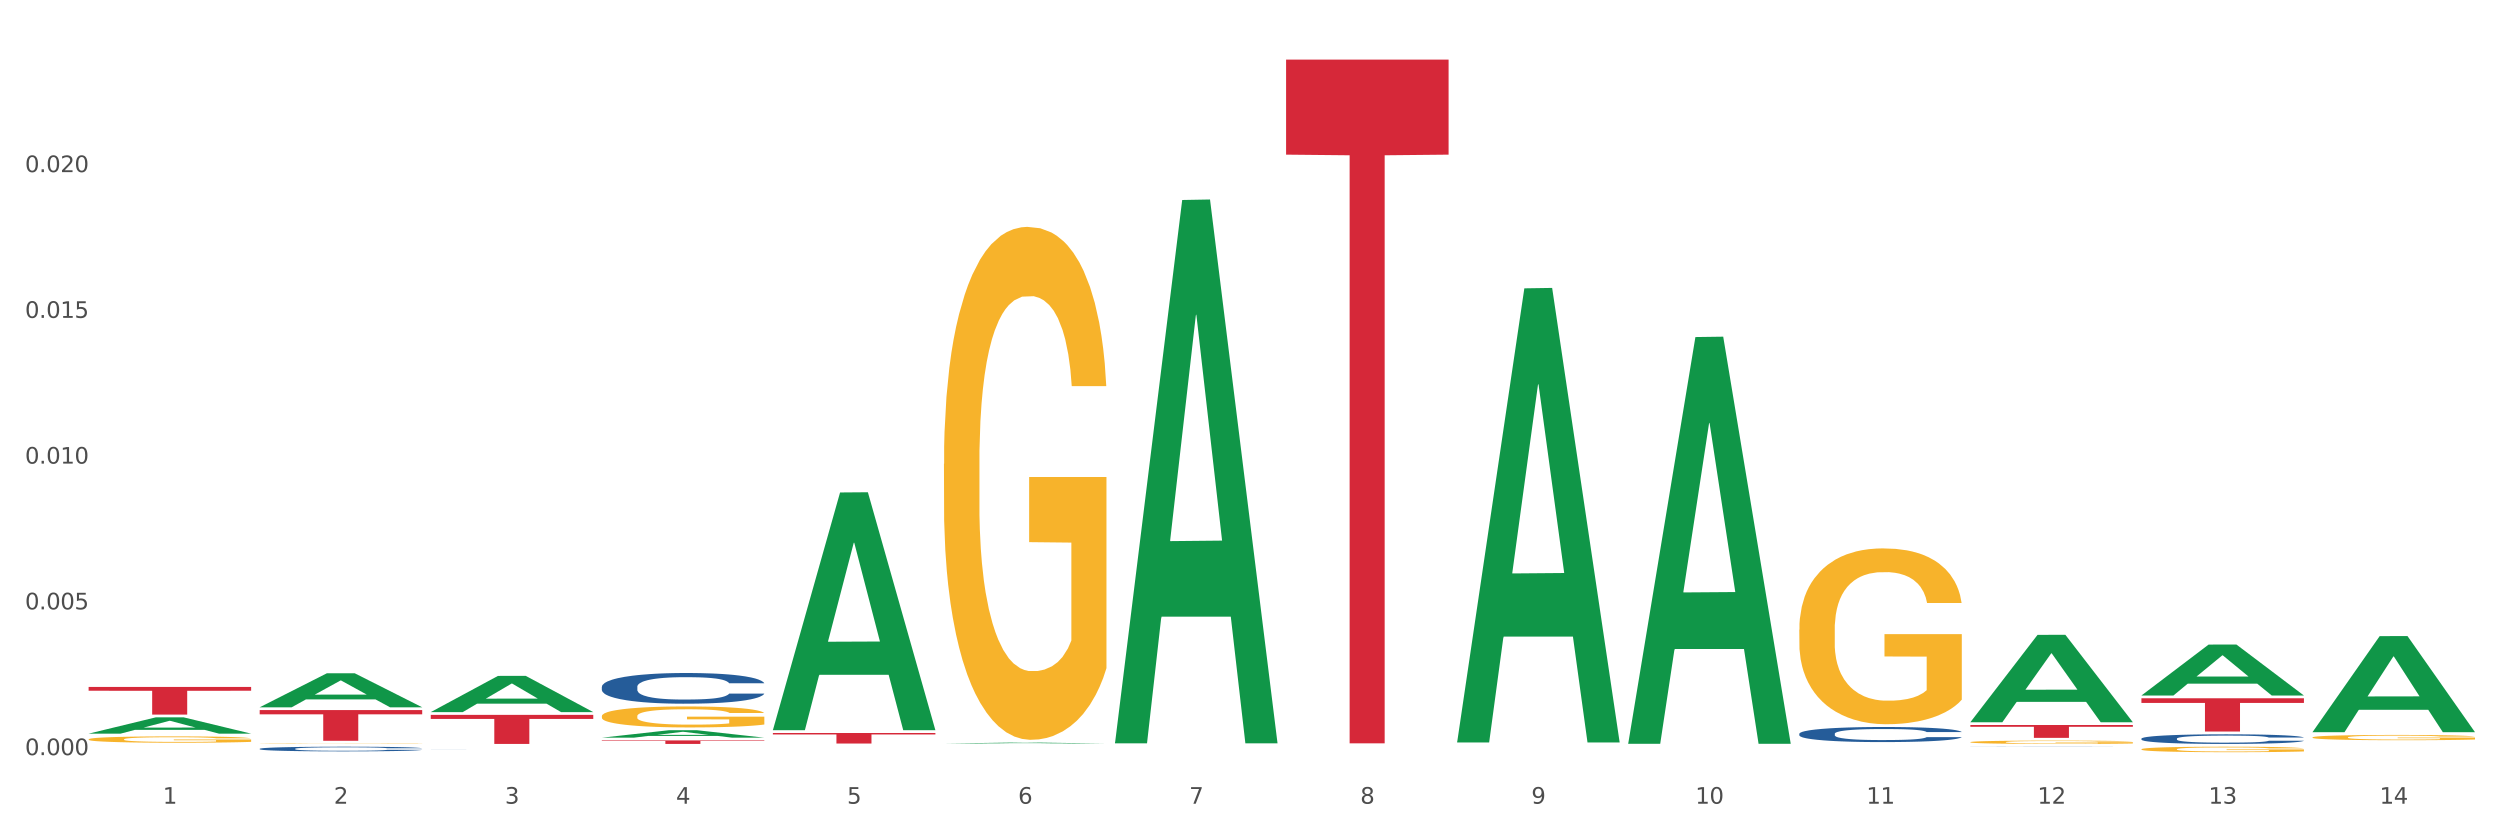 <?xml version="1.0" encoding="utf-8" standalone="no"?>
<!DOCTYPE svg PUBLIC "-//W3C//DTD SVG 1.1//EN"
  "http://www.w3.org/Graphics/SVG/1.1/DTD/svg11.dtd">
<svg xmlns:xlink="http://www.w3.org/1999/xlink" width="1080pt" height="360pt" viewBox="0 0 1080 360" xmlns="http://www.w3.org/2000/svg" version="1.1">
 <rect x="0" y="0" width="1080" height="360" fill="#333333" stroke="none"/>
 <defs>
  <style type="text/css">*{stroke-linejoin: round; stroke-linecap: butt}</style>
 </defs>
 <g id="figure_1">
  <g id="patch_1">
   <path d="M 0 360 
L 1080 360 
L 1080 0 
L 0 0 
z
" style="fill: #ffffff; stroke: #ffffff; stroke-linejoin: miter"/>
  </g>
  <g id="axes_1">
   <g id="matplotlib.axis_1">
    <g id="xtick_1">
     <g id="text_1">
      <!-- 1 -->
      <g style="fill: #4d4d4d" transform="translate(70.332 347.204) scale(0.096 -0.096)">
       <defs>
        <path id="DejaVuSans-31" d="M 794 531 
L 1825 531 
L 1825 4091 
L 703 3866 
L 703 4441 
L 1819 4666 
L 2450 4666 
L 2450 531 
L 3481 531 
L 3481 0 
L 794 0 
L 794 531 
z
" transform="scale(0.016)"/>
       </defs>
       <use xlink:href="#DejaVuSans-31"/>
      </g>
     </g>
    </g>
    <g id="xtick_2">
     <g id="text_2">
      <!-- 2 -->
      <g style="fill: #4d4d4d" transform="translate(144.233 347.204) scale(0.096 -0.096)">
       <defs>
        <path id="DejaVuSans-32" d="M 1228 531 
L 3431 531 
L 3431 0 
L 469 0 
L 469 531 
Q 828 903 1448 1529 
Q 2069 2156 2228 2338 
Q 2531 2678 2651 2914 
Q 2772 3150 2772 3378 
Q 2772 3750 2511 3984 
Q 2250 4219 1831 4219 
Q 1534 4219 1204 4116 
Q 875 4013 500 3803 
L 500 4441 
Q 881 4594 1212 4672 
Q 1544 4750 1819 4750 
Q 2544 4750 2975 4387 
Q 3406 4025 3406 3419 
Q 3406 3131 3298 2873 
Q 3191 2616 2906 2266 
Q 2828 2175 2409 1742 
Q 1991 1309 1228 531 
z
" transform="scale(0.016)"/>
       </defs>
       <use xlink:href="#DejaVuSans-32"/>
      </g>
     </g>
    </g>
    <g id="xtick_3">
     <g id="text_3">
      <!-- 3 -->
      <g style="fill: #4d4d4d" transform="translate(218.134 347.204) scale(0.096 -0.096)">
       <defs>
        <path id="DejaVuSans-33" d="M 2597 2516 
Q 3050 2419 3304 2112 
Q 3559 1806 3559 1356 
Q 3559 666 3084 287 
Q 2609 -91 1734 -91 
Q 1441 -91 1130 -33 
Q 819 25 488 141 
L 488 750 
Q 750 597 1062 519 
Q 1375 441 1716 441 
Q 2309 441 2620 675 
Q 2931 909 2931 1356 
Q 2931 1769 2642 2001 
Q 2353 2234 1838 2234 
L 1294 2234 
L 1294 2753 
L 1863 2753 
Q 2328 2753 2575 2939 
Q 2822 3125 2822 3475 
Q 2822 3834 2567 4026 
Q 2313 4219 1838 4219 
Q 1578 4219 1281 4162 
Q 984 4106 628 3988 
L 628 4550 
Q 988 4650 1302 4700 
Q 1616 4750 1894 4750 
Q 2613 4750 3031 4423 
Q 3450 4097 3450 3541 
Q 3450 3153 3228 2886 
Q 3006 2619 2597 2516 
z
" transform="scale(0.016)"/>
       </defs>
       <use xlink:href="#DejaVuSans-33"/>
      </g>
     </g>
    </g>
    <g id="xtick_4">
     <g id="text_4">
      <!-- 4 -->
      <g style="fill: #4d4d4d" transform="translate(292.034 347.204) scale(0.096 -0.096)">
       <defs>
        <path id="DejaVuSans-34" d="M 2419 4116 
L 825 1625 
L 2419 1625 
L 2419 4116 
z
M 2253 4666 
L 3047 4666 
L 3047 1625 
L 3713 1625 
L 3713 1100 
L 3047 1100 
L 3047 0 
L 2419 0 
L 2419 1100 
L 313 1100 
L 313 1709 
L 2253 4666 
z
" transform="scale(0.016)"/>
       </defs>
       <use xlink:href="#DejaVuSans-34"/>
      </g>
     </g>
    </g>
    <g id="xtick_5">
     <g id="text_5">
      <!-- 5 -->
      <g style="fill: #4d4d4d" transform="translate(365.935 347.204) scale(0.096 -0.096)">
       <defs>
        <path id="DejaVuSans-35" d="M 691 4666 
L 3169 4666 
L 3169 4134 
L 1269 4134 
L 1269 2991 
Q 1406 3038 1543 3061 
Q 1681 3084 1819 3084 
Q 2600 3084 3056 2656 
Q 3513 2228 3513 1497 
Q 3513 744 3044 326 
Q 2575 -91 1722 -91 
Q 1428 -91 1123 -41 
Q 819 9 494 109 
L 494 744 
Q 775 591 1075 516 
Q 1375 441 1709 441 
Q 2250 441 2565 725 
Q 2881 1009 2881 1497 
Q 2881 1984 2565 2268 
Q 2250 2553 1709 2553 
Q 1456 2553 1204 2497 
Q 953 2441 691 2322 
L 691 4666 
z
" transform="scale(0.016)"/>
       </defs>
       <use xlink:href="#DejaVuSans-35"/>
      </g>
     </g>
    </g>
    <g id="xtick_6">
     <g id="text_6">
      <!-- 6 -->
      <g style="fill: #4d4d4d" transform="translate(439.836 347.204) scale(0.096 -0.096)">
       <defs>
        <path id="DejaVuSans-36" d="M 2113 2584 
Q 1688 2584 1439 2293 
Q 1191 2003 1191 1497 
Q 1191 994 1439 701 
Q 1688 409 2113 409 
Q 2538 409 2786 701 
Q 3034 994 3034 1497 
Q 3034 2003 2786 2293 
Q 2538 2584 2113 2584 
z
M 3366 4563 
L 3366 3988 
Q 3128 4100 2886 4159 
Q 2644 4219 2406 4219 
Q 1781 4219 1451 3797 
Q 1122 3375 1075 2522 
Q 1259 2794 1537 2939 
Q 1816 3084 2150 3084 
Q 2853 3084 3261 2657 
Q 3669 2231 3669 1497 
Q 3669 778 3244 343 
Q 2819 -91 2113 -91 
Q 1303 -91 875 529 
Q 447 1150 447 2328 
Q 447 3434 972 4092 
Q 1497 4750 2381 4750 
Q 2619 4750 2861 4703 
Q 3103 4656 3366 4563 
z
" transform="scale(0.016)"/>
       </defs>
       <use xlink:href="#DejaVuSans-36"/>
      </g>
     </g>
    </g>
    <g id="xtick_7">
     <g id="text_7">
      <!-- 7 -->
      <g style="fill: #4d4d4d" transform="translate(513.737 347.204) scale(0.096 -0.096)">
       <defs>
        <path id="DejaVuSans-37" d="M 525 4666 
L 3525 4666 
L 3525 4397 
L 1831 0 
L 1172 0 
L 2766 4134 
L 525 4134 
L 525 4666 
z
" transform="scale(0.016)"/>
       </defs>
       <use xlink:href="#DejaVuSans-37"/>
      </g>
     </g>
    </g>
    <g id="xtick_8">
     <g id="text_8">
      <!-- 8 -->
      <g style="fill: #4d4d4d" transform="translate(587.638 347.204) scale(0.096 -0.096)">
       <defs>
        <path id="DejaVuSans-38" d="M 2034 2216 
Q 1584 2216 1326 1975 
Q 1069 1734 1069 1313 
Q 1069 891 1326 650 
Q 1584 409 2034 409 
Q 2484 409 2743 651 
Q 3003 894 3003 1313 
Q 3003 1734 2745 1975 
Q 2488 2216 2034 2216 
z
M 1403 2484 
Q 997 2584 770 2862 
Q 544 3141 544 3541 
Q 544 4100 942 4425 
Q 1341 4750 2034 4750 
Q 2731 4750 3128 4425 
Q 3525 4100 3525 3541 
Q 3525 3141 3298 2862 
Q 3072 2584 2669 2484 
Q 3125 2378 3379 2068 
Q 3634 1759 3634 1313 
Q 3634 634 3220 271 
Q 2806 -91 2034 -91 
Q 1263 -91 848 271 
Q 434 634 434 1313 
Q 434 1759 690 2068 
Q 947 2378 1403 2484 
z
M 1172 3481 
Q 1172 3119 1398 2916 
Q 1625 2713 2034 2713 
Q 2441 2713 2670 2916 
Q 2900 3119 2900 3481 
Q 2900 3844 2670 4047 
Q 2441 4250 2034 4250 
Q 1625 4250 1398 4047 
Q 1172 3844 1172 3481 
z
" transform="scale(0.016)"/>
       </defs>
       <use xlink:href="#DejaVuSans-38"/>
      </g>
     </g>
    </g>
    <g id="xtick_9">
     <g id="text_9">
      <!-- 9 -->
      <g style="fill: #4d4d4d" transform="translate(661.539 347.204) scale(0.096 -0.096)">
       <defs>
        <path id="DejaVuSans-39" d="M 703 97 
L 703 672 
Q 941 559 1184 500 
Q 1428 441 1663 441 
Q 2288 441 2617 861 
Q 2947 1281 2994 2138 
Q 2813 1869 2534 1725 
Q 2256 1581 1919 1581 
Q 1219 1581 811 2004 
Q 403 2428 403 3163 
Q 403 3881 828 4315 
Q 1253 4750 1959 4750 
Q 2769 4750 3195 4129 
Q 3622 3509 3622 2328 
Q 3622 1225 3098 567 
Q 2575 -91 1691 -91 
Q 1453 -91 1209 -44 
Q 966 3 703 97 
z
M 1959 2075 
Q 2384 2075 2632 2365 
Q 2881 2656 2881 3163 
Q 2881 3666 2632 3958 
Q 2384 4250 1959 4250 
Q 1534 4250 1286 3958 
Q 1038 3666 1038 3163 
Q 1038 2656 1286 2365 
Q 1534 2075 1959 2075 
z
" transform="scale(0.016)"/>
       </defs>
       <use xlink:href="#DejaVuSans-39"/>
      </g>
     </g>
    </g>
    <g id="xtick_10">
     <g id="text_10">
      <!-- 10 -->
      <g style="fill: #4d4d4d" transform="translate(732.386 347.204) scale(0.096 -0.096)">
       <defs>
        <path id="DejaVuSans-30" d="M 2034 4250 
Q 1547 4250 1301 3770 
Q 1056 3291 1056 2328 
Q 1056 1369 1301 889 
Q 1547 409 2034 409 
Q 2525 409 2770 889 
Q 3016 1369 3016 2328 
Q 3016 3291 2770 3770 
Q 2525 4250 2034 4250 
z
M 2034 4750 
Q 2819 4750 3233 4129 
Q 3647 3509 3647 2328 
Q 3647 1150 3233 529 
Q 2819 -91 2034 -91 
Q 1250 -91 836 529 
Q 422 1150 422 2328 
Q 422 3509 836 4129 
Q 1250 4750 2034 4750 
z
" transform="scale(0.016)"/>
       </defs>
       <use xlink:href="#DejaVuSans-31"/>
       <use xlink:href="#DejaVuSans-30" transform="translate(63.623 0)"/>
      </g>
     </g>
    </g>
    <g id="xtick_11">
     <g id="text_11">
      <!-- 11 -->
      <g style="fill: #4d4d4d" transform="translate(806.287 347.204) scale(0.096 -0.096)">
       <use xlink:href="#DejaVuSans-31"/>
       <use xlink:href="#DejaVuSans-31" transform="translate(63.623 0)"/>
      </g>
     </g>
    </g>
    <g id="xtick_12">
     <g id="text_12">
      <!-- 12 -->
      <g style="fill: #4d4d4d" transform="translate(880.187 347.204) scale(0.096 -0.096)">
       <use xlink:href="#DejaVuSans-31"/>
       <use xlink:href="#DejaVuSans-32" transform="translate(63.623 0)"/>
      </g>
     </g>
    </g>
    <g id="xtick_13">
     <g id="text_13">
      <!-- 13 -->
      <g style="fill: #4d4d4d" transform="translate(954.088 347.204) scale(0.096 -0.096)">
       <use xlink:href="#DejaVuSans-31"/>
       <use xlink:href="#DejaVuSans-33" transform="translate(63.623 0)"/>
      </g>
     </g>
    </g>
    <g id="xtick_14">
     <g id="text_14">
      <!-- 14 -->
      <g style="fill: #4d4d4d" transform="translate(1027.989 347.204) scale(0.096 -0.096)">
       <use xlink:href="#DejaVuSans-31"/>
       <use xlink:href="#DejaVuSans-34" transform="translate(63.623 0)"/>
      </g>
     </g>
    </g>
    <g id="xtick_15"/>
    <g id="xtick_16"/>
    <g id="xtick_17"/>
    <g id="xtick_18"/>
    <g id="xtick_19"/>
    <g id="xtick_20"/>
    <g id="xtick_21"/>
    <g id="xtick_22"/>
    <g id="xtick_23"/>
    <g id="xtick_24"/>
    <g id="xtick_25"/>
    <g id="xtick_26"/>
    <g id="xtick_27"/>
   </g>
   <g id="matplotlib.axis_2">
    <g id="ytick_1">
     <g id="text_15">
      <!-- 0.000 -->
      <g style="fill: #4d4d4d" transform="translate(10.8 326.22) scale(0.096 -0.096)">
       <defs>
        <path id="DejaVuSans-2e" d="M 684 794 
L 1344 794 
L 1344 0 
L 684 0 
L 684 794 
z
" transform="scale(0.016)"/>
       </defs>
       <use xlink:href="#DejaVuSans-30"/>
       <use xlink:href="#DejaVuSans-2e" transform="translate(63.623 0)"/>
       <use xlink:href="#DejaVuSans-30" transform="translate(95.41 0)"/>
       <use xlink:href="#DejaVuSans-30" transform="translate(159.033 0)"/>
       <use xlink:href="#DejaVuSans-30" transform="translate(222.656 0)"/>
      </g>
     </g>
    </g>
    <g id="ytick_2">
     <g id="text_16">
      <!-- 0.005 -->
      <g style="fill: #4d4d4d" transform="translate(10.8 263.254) scale(0.096 -0.096)">
       <use xlink:href="#DejaVuSans-30"/>
       <use xlink:href="#DejaVuSans-2e" transform="translate(63.623 0)"/>
       <use xlink:href="#DejaVuSans-30" transform="translate(95.41 0)"/>
       <use xlink:href="#DejaVuSans-30" transform="translate(159.033 0)"/>
       <use xlink:href="#DejaVuSans-35" transform="translate(222.656 0)"/>
      </g>
     </g>
    </g>
    <g id="ytick_3">
     <g id="text_17">
      <!-- 0.010 -->
      <g style="fill: #4d4d4d" transform="translate(10.8 200.289) scale(0.096 -0.096)">
       <use xlink:href="#DejaVuSans-30"/>
       <use xlink:href="#DejaVuSans-2e" transform="translate(63.623 0)"/>
       <use xlink:href="#DejaVuSans-30" transform="translate(95.41 0)"/>
       <use xlink:href="#DejaVuSans-31" transform="translate(159.033 0)"/>
       <use xlink:href="#DejaVuSans-30" transform="translate(222.656 0)"/>
      </g>
     </g>
    </g>
    <g id="ytick_4">
     <g id="text_18">
      <!-- 0.015 -->
      <g style="fill: #4d4d4d" transform="translate(10.8 137.324) scale(0.096 -0.096)">
       <use xlink:href="#DejaVuSans-30"/>
       <use xlink:href="#DejaVuSans-2e" transform="translate(63.623 0)"/>
       <use xlink:href="#DejaVuSans-30" transform="translate(95.41 0)"/>
       <use xlink:href="#DejaVuSans-31" transform="translate(159.033 0)"/>
       <use xlink:href="#DejaVuSans-35" transform="translate(222.656 0)"/>
      </g>
     </g>
    </g>
    <g id="ytick_5">
     <g id="text_19">
      <!-- 0.020 -->
      <g style="fill: #4d4d4d" transform="translate(10.8 74.359) scale(0.096 -0.096)">
       <use xlink:href="#DejaVuSans-30"/>
       <use xlink:href="#DejaVuSans-2e" transform="translate(63.623 0)"/>
       <use xlink:href="#DejaVuSans-30" transform="translate(95.41 0)"/>
       <use xlink:href="#DejaVuSans-32" transform="translate(159.033 0)"/>
       <use xlink:href="#DejaVuSans-30" transform="translate(222.656 0)"/>
      </g>
     </g>
    </g>
    <g id="ytick_6"/>
    <g id="ytick_7"/>
    <g id="ytick_8"/>
    <g id="ytick_9"/>
    <g id="ytick_10"/>
   </g>
   <g id="PolyCollection_1">
    <path d="M 259.986 318.672 
L 260.058 318.669 
L 289.009 315.448 
L 301.023 315.445 
L 330.191 318.678 
L 316.295 318.678 
L 309.998 317.925 
L 280.106 317.925 
L 279.889 317.937 
L 273.81 318.678 
L 259.986 318.678 
L 259.986 318.672 
L 283.87 317.476 
L 306.235 317.473 
L 295.161 316.134 
L 295.016 316.128 
L 294.871 316.137 
L 283.798 317.473 
L 283.87 317.476 
L 259.986 318.672 
z
" clip-path="url(#p430a8221b2)" style="fill: #109648"/>
    <path d="M 186.085 307.605 
L 186.157 307.59 
L 215.108 291.99 
L 227.123 291.976 
L 256.291 307.634 
L 242.394 307.634 
L 236.097 303.988 
L 206.206 303.988 
L 205.988 304.047 
L 199.909 307.634 
L 186.085 307.634 
L 186.085 307.605 
L 209.969 301.812 
L 232.334 301.797 
L 221.26 295.313 
L 221.115 295.284 
L 220.97 295.328 
L 209.897 301.797 
L 209.969 301.812 
L 186.085 307.605 
z
" clip-path="url(#p430a8221b2)" style="fill: #109648"/>
    <path d="M 407.787 321.208 
L 407.86 321.208 
L 436.811 320.796 
L 448.825 320.795 
L 477.993 321.209 
L 464.097 321.209 
L 457.8 321.113 
L 427.908 321.113 
L 427.691 321.114 
L 421.611 321.209 
L 407.787 321.209 
L 407.787 321.208 
L 431.672 321.055 
L 454.036 321.055 
L 442.963 320.883 
L 442.818 320.883 
L 442.673 320.884 
L 431.599 321.055 
L 431.672 321.055 
L 407.787 321.208 
z
" clip-path="url(#p430a8221b2)" style="fill: #109648"/>
    <path d="M 333.886 315.264 
L 333.959 315.167 
L 362.91 212.744 
L 374.924 212.648 
L 404.092 315.457 
L 390.196 315.457 
L 383.899 291.516 
L 354.007 291.516 
L 353.79 291.902 
L 347.71 315.457 
L 333.886 315.457 
L 333.886 315.264 
L 357.771 277.229 
L 380.135 277.133 
L 369.062 234.561 
L 368.917 234.368 
L 368.772 234.657 
L 357.699 277.133 
L 357.771 277.229 
L 333.886 315.264 
z
" clip-path="url(#p430a8221b2)" style="fill: #109648"/>
    <path d="M 112.184 305.526 
L 112.256 305.512 
L 141.207 290.855 
L 153.222 290.841 
L 182.39 305.554 
L 168.493 305.554 
L 162.196 302.128 
L 132.305 302.128 
L 132.088 302.183 
L 126.008 305.554 
L 112.184 305.554 
L 112.184 305.526 
L 136.068 300.083 
L 158.433 300.069 
L 147.359 293.977 
L 147.214 293.95 
L 147.07 293.991 
L 135.996 300.069 
L 136.068 300.083 
L 112.184 305.526 
z
" clip-path="url(#p430a8221b2)" style="fill: #109648"/>
    <path d="M 38.283 316.92 
L 38.355 316.913 
L 67.306 309.893 
L 79.321 309.887 
L 108.489 316.933 
L 94.592 316.933 
L 88.296 315.292 
L 58.404 315.292 
L 58.187 315.319 
L 52.107 316.933 
L 38.283 316.933 
L 38.283 316.92 
L 62.167 314.313 
L 84.532 314.307 
L 73.458 311.389 
L 73.314 311.375 
L 73.169 311.395 
L 62.095 314.307 
L 62.167 314.313 
L 38.283 316.92 
z
" clip-path="url(#p430a8221b2)" style="fill: #109648"/>
    <path d="M 186.085 323.698 
L 186.168 323.698 
L 186.168 323.697 
L 186.417 323.696 
L 187.33 323.695 
L 188.491 323.694 
L 190.483 323.692 
L 191.562 323.692 
L 192.973 323.691 
L 195.877 323.69 
L 199.196 323.689 
L 201.52 323.689 
L 203.263 323.688 
L 207.163 323.688 
L 209.404 323.687 
L 211.727 323.687 
L 213.719 323.687 
L 217.038 323.687 
L 219.694 323.687 
L 222.764 323.687 
L 225.337 323.687 
L 228.739 323.687 
L 233.718 323.687 
L 235.627 323.687 
L 238.2 323.688 
L 240.855 323.688 
L 243.013 323.688 
L 245.502 323.689 
L 248.075 323.69 
L 250.565 323.69 
L 252.307 323.691 
L 253.718 323.692 
L 254.963 323.693 
L 255.876 323.694 
L 256.291 323.695 
L 241.104 323.695 
L 240.689 323.694 
L 239.859 323.693 
L 239.03 323.693 
L 238.117 323.692 
L 236.706 323.692 
L 235.461 323.691 
L 233.387 323.691 
L 231.478 323.691 
L 229.901 323.69 
L 227.992 323.69 
L 223.926 323.69 
L 221.022 323.69 
L 219.196 323.69 
L 216.955 323.69 
L 215.047 323.69 
L 212.806 323.691 
L 211.063 323.691 
L 209.321 323.691 
L 208.325 323.692 
L 206.831 323.692 
L 205.835 323.693 
L 204.508 323.693 
L 203.761 323.694 
L 202.433 323.695 
L 201.852 323.696 
L 201.603 323.697 
L 201.437 323.697 
L 201.437 323.701 
L 201.935 323.702 
L 202.35 323.703 
L 203.014 323.704 
L 204.259 323.705 
L 206.084 323.705 
L 207.993 323.706 
L 209.57 323.707 
L 211.063 323.707 
L 212.557 323.707 
L 214.383 323.707 
L 215.877 323.707 
L 218.117 323.708 
L 220.773 323.708 
L 222.847 323.708 
L 227.08 323.708 
L 228.988 323.707 
L 230.814 323.707 
L 232.806 323.707 
L 234.382 323.707 
L 235.295 323.707 
L 236.789 323.706 
L 237.951 323.706 
L 238.947 323.705 
L 239.61 323.705 
L 240.357 323.704 
L 240.938 323.703 
L 241.104 323.703 
L 256.291 323.703 
L 255.959 323.704 
L 255.378 323.705 
L 254.216 323.706 
L 253.303 323.706 
L 251.892 323.707 
L 250.399 323.708 
L 248.324 323.708 
L 246.415 323.709 
L 244.424 323.709 
L 242.266 323.71 
L 238.366 323.71 
L 236.955 323.71 
L 233.967 323.711 
L 231.644 323.711 
L 228.241 323.711 
L 224.756 323.711 
L 221.105 323.711 
L 217.868 323.711 
L 214.3 323.711 
L 212.059 323.711 
L 209.57 323.71 
L 206.665 323.71 
L 203.927 323.71 
L 201.354 323.709 
L 198.947 323.709 
L 196.707 323.708 
L 193.802 323.707 
L 191.645 323.706 
L 190.068 323.706 
L 188.989 323.705 
L 187.91 323.704 
L 187.33 323.703 
L 186.417 323.702 
L 186.085 323.7 
L 186.085 323.698 
z
" clip-path="url(#p430a8221b2)" style="fill: #255c99"/>
    <path d="M 112.184 323.48 
L 112.267 323.478 
L 112.267 323.426 
L 112.516 323.356 
L 113.429 323.227 
L 114.59 323.129 
L 116.582 323.015 
L 117.661 322.967 
L 119.072 322.914 
L 121.976 322.827 
L 125.296 322.753 
L 127.619 322.712 
L 129.362 322.687 
L 133.262 322.641 
L 135.503 322.62 
L 137.826 322.604 
L 139.818 322.593 
L 143.137 322.58 
L 145.793 322.574 
L 148.863 322.572 
L 151.436 322.574 
L 154.838 322.581 
L 159.818 322.604 
L 161.726 322.617 
L 164.299 322.639 
L 166.954 322.668 
L 169.112 322.698 
L 171.602 322.74 
L 174.174 322.796 
L 176.664 322.866 
L 178.406 322.93 
L 179.817 322.998 
L 181.062 323.081 
L 181.975 323.172 
L 182.39 323.248 
L 167.203 323.248 
L 166.788 323.179 
L 165.959 323.105 
L 165.129 323.056 
L 164.216 323.015 
L 162.805 322.969 
L 161.56 322.939 
L 159.486 322.904 
L 157.577 322.882 
L 156 322.869 
L 154.092 322.858 
L 150.025 322.847 
L 147.121 322.847 
L 145.295 322.851 
L 143.055 322.86 
L 141.146 322.873 
L 138.905 322.895 
L 137.163 322.919 
L 135.42 322.95 
L 134.424 322.973 
L 132.93 323.013 
L 131.934 323.046 
L 130.607 323.104 
L 129.86 323.144 
L 128.532 323.249 
L 127.951 323.327 
L 127.702 323.38 
L 127.536 323.439 
L 127.536 323.727 
L 128.034 323.856 
L 128.449 323.912 
L 129.113 323.974 
L 130.358 324.056 
L 132.183 324.135 
L 134.092 324.192 
L 135.669 324.227 
L 137.163 324.253 
L 138.656 324.273 
L 140.482 324.292 
L 141.976 324.303 
L 144.216 324.314 
L 146.872 324.319 
L 148.946 324.319 
L 153.179 324.31 
L 155.087 324.301 
L 156.913 324.288 
L 158.905 324.268 
L 160.481 324.246 
L 161.394 324.229 
L 162.888 324.194 
L 164.05 324.157 
L 165.046 324.115 
L 165.71 324.078 
L 166.456 324.022 
L 167.037 323.96 
L 167.203 323.926 
L 182.39 323.926 
L 182.058 323.993 
L 181.477 324.057 
L 180.315 324.144 
L 179.402 324.194 
L 177.991 324.255 
L 176.498 324.307 
L 174.423 324.364 
L 172.514 324.406 
L 170.523 324.443 
L 168.365 324.476 
L 164.465 324.522 
L 163.054 324.535 
L 160.067 324.557 
L 157.743 324.57 
L 154.341 324.583 
L 150.855 324.591 
L 147.204 324.592 
L 143.967 324.589 
L 140.399 324.578 
L 138.158 324.567 
L 135.669 324.55 
L 132.764 324.524 
L 130.026 324.493 
L 127.453 324.456 
L 125.047 324.414 
L 122.806 324.366 
L 119.902 324.286 
L 117.744 324.209 
L 116.167 324.137 
L 115.088 324.076 
L 114.01 323.998 
L 113.429 323.945 
L 112.516 323.816 
L 112.184 323.696 
L 112.184 323.48 
z
" clip-path="url(#p430a8221b2)" style="fill: #255c99"/>
    <path d="M 703.391 320.997 
L 703.463 320.832 
L 732.414 145.607 
L 744.429 145.441 
L 773.597 321.327 
L 759.7 321.327 
L 753.403 280.37 
L 723.512 280.37 
L 723.294 281.03 
L 717.215 321.327 
L 703.391 321.327 
L 703.391 320.997 
L 727.275 255.928 
L 749.64 255.762 
L 738.566 182.931 
L 738.421 182.6 
L 738.277 183.096 
L 727.203 255.762 
L 727.275 255.928 
L 703.391 320.997 
z
" clip-path="url(#p430a8221b2)" style="fill: #109648"/>
    <path d="M 851.192 311.944 
L 851.265 311.909 
L 880.216 274.262 
L 892.23 274.226 
L 921.398 312.015 
L 907.502 312.015 
L 901.205 303.215 
L 871.313 303.215 
L 871.096 303.357 
L 865.016 312.015 
L 851.192 312.015 
L 851.192 311.944 
L 875.077 297.964 
L 897.441 297.929 
L 886.368 282.281 
L 886.223 282.21 
L 886.078 282.316 
L 875.005 297.929 
L 875.077 297.964 
L 851.192 311.944 
z
" clip-path="url(#p430a8221b2)" style="fill: #109648"/>
    <path d="M 629.49 320.369 
L 629.562 320.184 
L 658.513 124.562 
L 670.528 124.378 
L 699.696 320.737 
L 685.799 320.737 
L 679.502 275.012 
L 649.611 275.012 
L 649.394 275.75 
L 643.314 320.737 
L 629.49 320.737 
L 629.49 320.369 
L 653.374 247.725 
L 675.739 247.54 
L 664.665 166.231 
L 664.52 165.862 
L 664.376 166.415 
L 653.302 247.54 
L 653.374 247.725 
L 629.49 320.369 
z
" clip-path="url(#p430a8221b2)" style="fill: #109648"/>
    <path d="M 481.688 320.681 
L 481.761 320.461 
L 510.711 86.398 
L 522.726 86.177 
L 551.894 321.123 
L 537.998 321.123 
L 531.701 266.412 
L 501.809 266.412 
L 501.592 267.295 
L 495.512 321.123 
L 481.688 321.123 
L 481.688 320.681 
L 505.573 233.763 
L 527.937 233.542 
L 516.863 136.255 
L 516.719 135.813 
L 516.574 136.475 
L 505.5 233.542 
L 505.573 233.763 
L 481.688 320.681 
z
" clip-path="url(#p430a8221b2)" style="fill: #109648"/>
    <path d="M 925.093 319.09 
L 925.176 319.086 
L 925.176 318.979 
L 925.425 318.835 
L 926.338 318.568 
L 927.5 318.367 
L 929.492 318.131 
L 930.57 318.032 
L 931.981 317.921 
L 934.886 317.742 
L 938.205 317.59 
L 940.529 317.506 
L 942.271 317.453 
L 946.172 317.358 
L 948.412 317.316 
L 950.736 317.282 
L 952.728 317.259 
L 956.047 317.232 
L 958.702 317.221 
L 961.773 317.217 
L 964.346 317.221 
L 967.748 317.236 
L 972.727 317.282 
L 974.636 317.308 
L 977.208 317.354 
L 979.864 317.415 
L 982.021 317.476 
L 984.511 317.563 
L 987.084 317.678 
L 989.573 317.822 
L 991.316 317.955 
L 992.727 318.096 
L 993.971 318.268 
L 994.884 318.454 
L 995.299 318.61 
L 980.113 318.61 
L 979.698 318.469 
L 978.868 318.317 
L 978.038 318.214 
L 977.125 318.131 
L 975.715 318.035 
L 974.47 317.974 
L 972.395 317.902 
L 970.486 317.856 
L 968.91 317.83 
L 967.001 317.807 
L 962.935 317.784 
L 960.03 317.784 
L 958.205 317.792 
L 955.964 317.811 
L 954.055 317.837 
L 951.815 317.883 
L 950.072 317.933 
L 948.329 317.997 
L 947.333 318.043 
L 945.84 318.127 
L 944.844 318.195 
L 943.516 318.313 
L 942.769 318.397 
L 941.441 318.614 
L 940.861 318.774 
L 940.612 318.884 
L 940.446 319.006 
L 940.446 319.6 
L 940.944 319.866 
L 941.359 319.98 
L 942.022 320.11 
L 943.267 320.277 
L 945.093 320.441 
L 947.002 320.559 
L 948.578 320.631 
L 950.072 320.685 
L 951.566 320.727 
L 953.391 320.765 
L 954.885 320.787 
L 957.126 320.81 
L 959.781 320.822 
L 961.856 320.822 
L 966.088 320.803 
L 967.997 320.784 
L 969.823 320.757 
L 971.814 320.715 
L 973.391 320.669 
L 974.304 320.635 
L 975.798 320.563 
L 976.959 320.487 
L 977.955 320.399 
L 978.619 320.323 
L 979.366 320.209 
L 979.947 320.079 
L 980.113 320.011 
L 995.299 320.011 
L 994.967 320.148 
L 994.386 320.281 
L 993.225 320.46 
L 992.312 320.563 
L 990.901 320.688 
L 989.407 320.795 
L 987.333 320.913 
L 985.424 321.001 
L 983.432 321.077 
L 981.275 321.145 
L 977.374 321.24 
L 975.963 321.267 
L 972.976 321.313 
L 970.652 321.339 
L 967.25 321.366 
L 963.765 321.381 
L 960.113 321.385 
L 956.877 321.377 
L 953.308 321.355 
L 951.068 321.332 
L 948.578 321.297 
L 945.674 321.244 
L 942.935 321.179 
L 940.363 321.103 
L 937.956 321.016 
L 935.715 320.917 
L 932.811 320.753 
L 930.653 320.593 
L 929.077 320.445 
L 927.998 320.319 
L 926.919 320.159 
L 926.338 320.049 
L 925.425 319.783 
L 925.093 319.535 
L 925.093 319.09 
z
" clip-path="url(#p430a8221b2)" style="fill: #255c99"/>
    <path d="M 851.192 322.602 
L 851.275 322.602 
L 851.275 322.6 
L 851.524 322.598 
L 852.437 322.594 
L 853.599 322.591 
L 855.591 322.587 
L 856.67 322.585 
L 858.08 322.584 
L 860.985 322.581 
L 864.304 322.578 
L 866.628 322.577 
L 868.37 322.576 
L 872.271 322.575 
L 874.511 322.574 
L 876.835 322.573 
L 878.827 322.573 
L 882.146 322.573 
L 884.802 322.572 
L 887.872 322.572 
L 890.445 322.572 
L 893.847 322.573 
L 898.826 322.573 
L 900.735 322.574 
L 903.307 322.574 
L 905.963 322.575 
L 908.121 322.576 
L 910.61 322.578 
L 913.183 322.58 
L 915.672 322.582 
L 917.415 322.584 
L 918.826 322.586 
L 920.071 322.589 
L 920.983 322.592 
L 921.398 322.595 
L 906.212 322.595 
L 905.797 322.592 
L 904.967 322.59 
L 904.137 322.588 
L 903.224 322.587 
L 901.814 322.585 
L 900.569 322.584 
L 898.494 322.583 
L 896.586 322.582 
L 895.009 322.582 
L 893.1 322.582 
L 889.034 322.581 
L 886.129 322.581 
L 884.304 322.581 
L 882.063 322.582 
L 880.154 322.582 
L 877.914 322.583 
L 876.171 322.584 
L 874.428 322.585 
L 873.433 322.585 
L 871.939 322.587 
L 870.943 322.588 
L 869.615 322.59 
L 868.868 322.591 
L 867.541 322.595 
L 866.96 322.597 
L 866.711 322.599 
L 866.545 322.601 
L 866.545 322.61 
L 867.043 322.615 
L 867.458 322.616 
L 868.122 322.618 
L 869.366 322.621 
L 871.192 322.624 
L 873.101 322.626 
L 874.677 322.627 
L 876.171 322.628 
L 877.665 322.628 
L 879.491 322.629 
L 880.984 322.629 
L 883.225 322.63 
L 885.88 322.63 
L 887.955 322.63 
L 892.187 322.63 
L 894.096 322.629 
L 895.922 322.629 
L 897.913 322.628 
L 899.49 322.627 
L 900.403 322.627 
L 901.897 322.626 
L 903.058 322.624 
L 904.054 322.623 
L 904.718 322.622 
L 905.465 322.62 
L 906.046 322.618 
L 906.212 322.617 
L 921.398 322.617 
L 921.066 322.619 
L 920.485 322.621 
L 919.324 322.624 
L 918.411 322.626 
L 917 322.628 
L 915.506 322.629 
L 913.432 322.631 
L 911.523 322.633 
L 909.531 322.634 
L 907.374 322.635 
L 903.473 322.637 
L 902.063 322.637 
L 899.075 322.638 
L 896.752 322.638 
L 893.349 322.639 
L 889.864 322.639 
L 886.212 322.639 
L 882.976 322.639 
L 879.408 322.638 
L 877.167 322.638 
L 874.677 322.637 
L 871.773 322.637 
L 869.034 322.636 
L 866.462 322.634 
L 864.055 322.633 
L 861.815 322.631 
L 858.91 322.629 
L 856.752 322.626 
L 855.176 322.624 
L 854.097 322.622 
L 853.018 322.619 
L 852.437 322.618 
L 851.524 322.613 
L 851.192 322.609 
L 851.192 322.602 
z
" clip-path="url(#p430a8221b2)" style="fill: #255c99"/>
    <path d="M 777.292 316.99 
L 777.375 316.984 
L 777.375 316.817 
L 777.624 316.591 
L 778.536 316.174 
L 779.698 315.858 
L 781.69 315.489 
L 782.769 315.334 
L 784.179 315.161 
L 787.084 314.881 
L 790.403 314.643 
L 792.727 314.511 
L 794.47 314.428 
L 798.37 314.279 
L 800.611 314.214 
L 802.934 314.16 
L 804.926 314.124 
L 808.245 314.082 
L 810.901 314.065 
L 813.971 314.059 
L 816.544 314.065 
L 819.946 314.088 
L 824.925 314.16 
L 826.834 314.202 
L 829.407 314.273 
L 832.062 314.368 
L 834.22 314.464 
L 836.709 314.601 
L 839.282 314.78 
L 841.771 315.006 
L 843.514 315.215 
L 844.925 315.435 
L 846.17 315.703 
L 847.082 315.995 
L 847.497 316.239 
L 832.311 316.239 
L 831.896 316.019 
L 831.066 315.781 
L 830.236 315.62 
L 829.324 315.489 
L 827.913 315.34 
L 826.668 315.244 
L 824.593 315.131 
L 822.685 315.06 
L 821.108 315.018 
L 819.199 314.982 
L 815.133 314.946 
L 812.229 314.946 
L 810.403 314.958 
L 808.162 314.988 
L 806.254 315.03 
L 804.013 315.101 
L 802.27 315.179 
L 800.528 315.28 
L 799.532 315.352 
L 798.038 315.483 
L 797.042 315.59 
L 795.714 315.775 
L 794.968 315.906 
L 793.64 316.245 
L 793.059 316.496 
L 792.81 316.668 
L 792.644 316.859 
L 792.644 317.789 
L 793.142 318.206 
L 793.557 318.384 
L 794.221 318.587 
L 795.465 318.849 
L 797.291 319.105 
L 799.2 319.29 
L 800.777 319.403 
L 802.27 319.487 
L 803.764 319.552 
L 805.59 319.612 
L 807.083 319.648 
L 809.324 319.683 
L 811.98 319.701 
L 814.054 319.701 
L 818.286 319.671 
L 820.195 319.642 
L 822.021 319.6 
L 824.012 319.534 
L 825.589 319.463 
L 826.502 319.409 
L 827.996 319.296 
L 829.158 319.177 
L 830.153 319.04 
L 830.817 318.921 
L 831.564 318.742 
L 832.145 318.539 
L 832.311 318.432 
L 847.497 318.432 
L 847.165 318.647 
L 846.585 318.855 
L 845.423 319.135 
L 844.51 319.296 
L 843.099 319.493 
L 841.605 319.659 
L 839.531 319.844 
L 837.622 319.981 
L 835.63 320.1 
L 833.473 320.208 
L 829.573 320.357 
L 828.162 320.398 
L 825.174 320.47 
L 822.851 320.512 
L 819.448 320.553 
L 815.963 320.577 
L 812.312 320.583 
L 809.075 320.571 
L 805.507 320.535 
L 803.266 320.5 
L 800.777 320.446 
L 797.872 320.363 
L 795.134 320.261 
L 792.561 320.142 
L 790.154 320.005 
L 787.914 319.85 
L 785.009 319.594 
L 782.852 319.344 
L 781.275 319.111 
L 780.196 318.915 
L 779.117 318.664 
L 778.536 318.492 
L 777.624 318.075 
L 777.292 317.687 
L 777.292 316.99 
z
" clip-path="url(#p430a8221b2)" style="fill: #255c99"/>
    <path d="M 259.986 296.696 
L 260.069 296.684 
L 260.069 296.345 
L 260.318 295.885 
L 261.23 295.037 
L 262.392 294.395 
L 264.384 293.644 
L 265.463 293.329 
L 266.873 292.978 
L 269.778 292.408 
L 273.097 291.924 
L 275.421 291.657 
L 277.164 291.488 
L 281.064 291.185 
L 283.305 291.052 
L 285.628 290.943 
L 287.62 290.87 
L 290.939 290.785 
L 293.595 290.749 
L 296.665 290.737 
L 299.238 290.749 
L 302.64 290.797 
L 307.619 290.943 
L 309.528 291.028 
L 312.101 291.173 
L 314.756 291.367 
L 316.914 291.56 
L 319.403 291.839 
L 321.976 292.202 
L 324.465 292.663 
L 326.208 293.087 
L 327.619 293.535 
L 328.864 294.08 
L 329.776 294.673 
L 330.191 295.17 
L 315.005 295.17 
L 314.59 294.722 
L 313.76 294.237 
L 312.93 293.91 
L 312.018 293.644 
L 310.607 293.341 
L 309.362 293.147 
L 307.287 292.917 
L 305.379 292.772 
L 303.802 292.687 
L 301.893 292.614 
L 297.827 292.542 
L 294.923 292.542 
L 293.097 292.566 
L 290.856 292.626 
L 288.948 292.711 
L 286.707 292.856 
L 284.964 293.014 
L 283.222 293.22 
L 282.226 293.365 
L 280.732 293.632 
L 279.736 293.85 
L 278.408 294.225 
L 277.662 294.492 
L 276.334 295.182 
L 275.753 295.691 
L 275.504 296.042 
L 275.338 296.43 
L 275.338 298.319 
L 275.836 299.167 
L 276.251 299.53 
L 276.915 299.942 
L 278.159 300.475 
L 279.985 300.996 
L 281.894 301.371 
L 283.471 301.601 
L 284.964 301.771 
L 286.458 301.904 
L 288.284 302.025 
L 289.777 302.098 
L 292.018 302.171 
L 294.674 302.207 
L 296.748 302.207 
L 300.98 302.147 
L 302.889 302.086 
L 304.715 302.001 
L 306.706 301.868 
L 308.283 301.723 
L 309.196 301.614 
L 310.69 301.383 
L 311.852 301.141 
L 312.847 300.863 
L 313.511 300.62 
L 314.258 300.257 
L 314.839 299.845 
L 315.005 299.627 
L 330.191 299.627 
L 329.859 300.063 
L 329.279 300.487 
L 328.117 301.056 
L 327.204 301.383 
L 325.793 301.783 
L 324.299 302.122 
L 322.225 302.498 
L 320.316 302.776 
L 318.324 303.019 
L 316.167 303.237 
L 312.267 303.539 
L 310.856 303.624 
L 307.868 303.77 
L 305.545 303.854 
L 302.142 303.939 
L 298.657 303.988 
L 295.006 304 
L 291.769 303.975 
L 288.201 303.903 
L 285.96 303.83 
L 283.471 303.721 
L 280.566 303.552 
L 277.827 303.346 
L 275.255 303.103 
L 272.848 302.825 
L 270.608 302.51 
L 267.703 301.989 
L 265.546 301.48 
L 263.969 301.008 
L 262.89 300.608 
L 261.811 300.1 
L 261.23 299.748 
L 260.318 298.9 
L 259.986 298.113 
L 259.986 296.696 
z
" clip-path="url(#p430a8221b2)" style="fill: #255c99"/>
    <path d="M 38.283 319.388 
L 38.366 319.386 
L 38.366 319.296 
L 38.532 319.218 
L 39.361 319.03 
L 40.604 318.875 
L 41.516 318.792 
L 42.427 318.724 
L 43.505 318.657 
L 44.831 318.587 
L 47.235 318.484 
L 48.727 318.431 
L 50.55 318.376 
L 53.866 318.296 
L 56.27 318.251 
L 58.756 318.213 
L 62.818 318.168 
L 65.47 318.148 
L 68.288 318.133 
L 71.687 318.123 
L 74.256 318.12 
L 79.893 318.128 
L 84.7 318.151 
L 87.021 318.168 
L 90.005 318.198 
L 91.58 318.218 
L 94.149 318.258 
L 96.802 318.311 
L 98.625 318.356 
L 101.36 318.441 
L 103.433 318.526 
L 105.339 318.632 
L 106.334 318.704 
L 107.08 318.772 
L 107.743 318.85 
L 108.406 318.972 
L 93.486 318.972 
L 92.906 318.885 
L 91.994 318.802 
L 90.668 318.722 
L 89.508 318.672 
L 87.518 318.609 
L 85.695 318.569 
L 83.788 318.539 
L 81.467 318.514 
L 79.644 318.501 
L 77.074 318.491 
L 72.018 318.494 
L 68.62 318.514 
L 66.299 318.539 
L 64.807 318.561 
L 63.481 318.587 
L 61.989 318.622 
L 60.248 318.674 
L 59.005 318.722 
L 57.762 318.782 
L 56.767 318.842 
L 55.855 318.912 
L 55.109 318.987 
L 54.529 319.065 
L 54.032 319.16 
L 53.617 319.318 
L 53.617 319.662 
L 53.783 319.739 
L 54.197 319.842 
L 54.695 319.92 
L 55.524 320.012 
L 56.27 320.075 
L 57.679 320.165 
L 59.254 320.24 
L 60.497 320.288 
L 61.74 320.328 
L 63.895 320.383 
L 66.299 320.428 
L 68.371 320.456 
L 71.189 320.481 
L 73.096 320.491 
L 74.754 320.496 
L 78.815 320.496 
L 81.716 320.488 
L 84.949 320.471 
L 87.435 320.448 
L 89.508 320.421 
L 91.828 320.376 
L 93.32 320.333 
L 93.32 319.809 
L 75.085 319.807 
L 75.085 319.459 
L 108.489 319.459 
L 108.489 320.481 
L 107.08 320.534 
L 105.505 320.581 
L 103.847 320.624 
L 101.36 320.676 
L 98.377 320.726 
L 95.724 320.762 
L 92.906 320.792 
L 89.59 320.819 
L 85.28 320.844 
L 82.628 320.854 
L 79.312 320.862 
L 75.417 320.864 
L 72.018 320.859 
L 68.703 320.847 
L 65.221 320.824 
L 61.823 320.792 
L 59.254 320.759 
L 56.684 320.719 
L 53.949 320.666 
L 51.794 320.616 
L 50.136 320.571 
L 48.312 320.513 
L 46.323 320.438 
L 44.831 320.371 
L 43.505 320.3 
L 42.096 320.21 
L 41.101 320.133 
L 40.107 320.035 
L 39.526 319.962 
L 38.863 319.849 
L 38.366 319.692 
L 38.283 319.388 
z
" clip-path="url(#p430a8221b2)" style="fill: #f7b32b"/>
    <path d="M 112.184 321.292 
L 112.267 321.291 
L 112.267 321.286 
L 112.433 321.281 
L 113.261 321.269 
L 114.505 321.259 
L 115.416 321.254 
L 116.328 321.249 
L 117.406 321.245 
L 118.732 321.241 
L 121.136 321.234 
L 122.628 321.231 
L 124.451 321.227 
L 127.767 321.222 
L 130.17 321.219 
L 132.657 321.217 
L 136.719 321.214 
L 139.371 321.213 
L 142.189 321.212 
L 145.588 321.211 
L 148.157 321.211 
L 153.793 321.212 
L 158.601 321.213 
L 160.922 321.214 
L 163.906 321.216 
L 165.481 321.217 
L 168.05 321.22 
L 170.703 321.223 
L 172.526 321.226 
L 175.261 321.232 
L 177.334 321.237 
L 179.24 321.244 
L 180.235 321.248 
L 180.981 321.252 
L 181.644 321.257 
L 182.307 321.265 
L 167.387 321.265 
L 166.807 321.26 
L 165.895 321.254 
L 164.569 321.249 
L 163.408 321.246 
L 161.419 321.242 
L 159.596 321.24 
L 157.689 321.238 
L 155.368 321.236 
L 153.545 321.235 
L 150.975 321.235 
L 145.919 321.235 
L 142.521 321.236 
L 140.2 321.238 
L 138.708 321.239 
L 137.382 321.241 
L 135.89 321.243 
L 134.149 321.246 
L 132.906 321.249 
L 131.662 321.253 
L 130.668 321.257 
L 129.756 321.261 
L 129.01 321.266 
L 128.43 321.271 
L 127.933 321.277 
L 127.518 321.287 
L 127.518 321.309 
L 127.684 321.314 
L 128.098 321.32 
L 128.596 321.325 
L 129.424 321.331 
L 130.17 321.335 
L 131.58 321.341 
L 133.154 321.345 
L 134.398 321.349 
L 135.641 321.351 
L 137.796 321.355 
L 140.2 321.357 
L 142.272 321.359 
L 145.09 321.361 
L 146.997 321.361 
L 148.654 321.362 
L 152.716 321.362 
L 155.617 321.361 
L 158.85 321.36 
L 161.336 321.359 
L 163.408 321.357 
L 165.729 321.354 
L 167.221 321.351 
L 167.221 321.318 
L 148.986 321.318 
L 148.986 321.296 
L 182.39 321.296 
L 182.39 321.361 
L 180.981 321.364 
L 179.406 321.367 
L 177.748 321.37 
L 175.261 321.373 
L 172.277 321.376 
L 169.625 321.379 
L 166.807 321.38 
L 163.491 321.382 
L 159.181 321.384 
L 156.529 321.384 
L 153.213 321.385 
L 149.318 321.385 
L 145.919 321.385 
L 142.604 321.384 
L 139.122 321.382 
L 135.724 321.38 
L 133.154 321.378 
L 130.585 321.376 
L 127.85 321.372 
L 125.695 321.369 
L 124.037 321.366 
L 122.213 321.363 
L 120.224 321.358 
L 118.732 321.354 
L 117.406 321.349 
L 115.997 321.344 
L 115.002 321.339 
L 114.007 321.332 
L 113.427 321.328 
L 112.764 321.321 
L 112.267 321.311 
L 112.184 321.292 
z
" clip-path="url(#p430a8221b2)" style="fill: #f7b32b"/>
    <path d="M 998.994 318.552 
L 999.077 318.55 
L 999.077 318.475 
L 999.243 318.41 
L 1000.072 318.254 
L 1001.315 318.125 
L 1002.227 318.056 
L 1003.139 318 
L 1004.216 317.944 
L 1005.542 317.885 
L 1007.946 317.8 
L 1009.438 317.756 
L 1011.262 317.71 
L 1014.577 317.644 
L 1016.981 317.606 
L 1019.467 317.575 
L 1023.529 317.537 
L 1026.181 317.521 
L 1029 317.508 
L 1032.398 317.5 
L 1034.967 317.498 
L 1040.604 317.504 
L 1045.411 317.523 
L 1047.732 317.537 
L 1050.716 317.562 
L 1052.291 317.579 
L 1054.86 317.612 
L 1057.513 317.656 
L 1059.336 317.694 
L 1062.072 317.764 
L 1064.144 317.835 
L 1066.05 317.923 
L 1067.045 317.983 
L 1067.791 318.039 
L 1068.454 318.104 
L 1069.117 318.206 
L 1054.197 318.206 
L 1053.617 318.133 
L 1052.705 318.064 
L 1051.379 317.998 
L 1050.219 317.956 
L 1048.229 317.904 
L 1046.406 317.871 
L 1044.499 317.846 
L 1042.179 317.825 
L 1040.355 317.814 
L 1037.786 317.806 
L 1032.729 317.808 
L 1029.331 317.825 
L 1027.01 317.846 
L 1025.518 317.864 
L 1024.192 317.885 
L 1022.7 317.914 
L 1020.959 317.958 
L 1019.716 317.998 
L 1018.473 318.048 
L 1017.478 318.098 
L 1016.566 318.156 
L 1015.82 318.219 
L 1015.24 318.283 
L 1014.743 318.362 
L 1014.328 318.493 
L 1014.328 318.779 
L 1014.494 318.843 
L 1014.909 318.929 
L 1015.406 318.993 
L 1016.235 319.07 
L 1016.981 319.122 
L 1018.39 319.197 
L 1019.965 319.26 
L 1021.208 319.3 
L 1022.451 319.333 
L 1024.606 319.379 
L 1027.01 319.416 
L 1029.082 319.439 
L 1031.901 319.46 
L 1033.807 319.468 
L 1035.465 319.472 
L 1039.526 319.472 
L 1042.427 319.466 
L 1045.66 319.452 
L 1048.147 319.433 
L 1050.219 319.41 
L 1052.54 319.372 
L 1054.032 319.337 
L 1054.032 318.902 
L 1035.796 318.9 
L 1035.796 318.61 
L 1069.2 318.61 
L 1069.2 319.46 
L 1067.791 319.504 
L 1066.216 319.543 
L 1064.558 319.579 
L 1062.072 319.622 
L 1059.088 319.664 
L 1056.435 319.693 
L 1053.617 319.718 
L 1050.302 319.741 
L 1045.991 319.762 
L 1043.339 319.77 
L 1040.024 319.777 
L 1036.128 319.779 
L 1032.729 319.774 
L 1029.414 319.764 
L 1025.933 319.745 
L 1022.534 319.718 
L 1019.965 319.691 
L 1017.395 319.658 
L 1014.66 319.614 
L 1012.505 319.572 
L 1010.847 319.535 
L 1009.024 319.487 
L 1007.034 319.425 
L 1005.542 319.368 
L 1004.216 319.31 
L 1002.807 319.235 
L 1001.812 319.17 
L 1000.818 319.089 
L 1000.237 319.029 
L 999.574 318.935 
L 999.077 318.804 
L 998.994 318.552 
z
" clip-path="url(#p430a8221b2)" style="fill: #f7b32b"/>
    <path d="M 925.093 323.671 
L 925.176 323.669 
L 925.176 323.59 
L 925.342 323.523 
L 926.171 323.36 
L 927.414 323.226 
L 928.326 323.154 
L 929.238 323.095 
L 930.315 323.037 
L 931.641 322.976 
L 934.045 322.887 
L 935.537 322.841 
L 937.361 322.794 
L 940.676 322.724 
L 943.08 322.685 
L 945.567 322.653 
L 949.628 322.614 
L 952.28 322.596 
L 955.099 322.583 
L 958.497 322.574 
L 961.067 322.572 
L 966.703 322.579 
L 971.51 322.598 
L 973.831 322.614 
L 976.815 322.64 
L 978.39 322.657 
L 980.96 322.692 
L 983.612 322.737 
L 985.436 322.776 
L 988.171 322.85 
L 990.243 322.924 
L 992.149 323.015 
L 993.144 323.078 
L 993.89 323.137 
L 994.553 323.204 
L 995.216 323.31 
L 980.296 323.31 
L 979.716 323.234 
L 978.805 323.163 
L 977.478 323.093 
L 976.318 323.05 
L 974.329 322.996 
L 972.505 322.961 
L 970.599 322.935 
L 968.278 322.913 
L 966.454 322.902 
L 963.885 322.894 
L 958.829 322.896 
L 955.43 322.913 
L 953.109 322.935 
L 951.617 322.954 
L 950.291 322.976 
L 948.799 323.006 
L 947.059 323.052 
L 945.815 323.093 
L 944.572 323.145 
L 943.577 323.198 
L 942.665 323.258 
L 941.92 323.323 
L 941.339 323.391 
L 940.842 323.473 
L 940.428 323.61 
L 940.428 323.907 
L 940.593 323.975 
L 941.008 324.064 
L 941.505 324.131 
L 942.334 324.211 
L 943.08 324.266 
L 944.489 324.344 
L 946.064 324.409 
L 947.307 324.45 
L 948.551 324.485 
L 950.706 324.533 
L 953.109 324.572 
L 955.182 324.596 
L 958 324.617 
L 959.906 324.626 
L 961.564 324.63 
L 965.625 324.63 
L 968.526 324.624 
L 971.759 324.609 
L 974.246 324.589 
L 976.318 324.565 
L 978.639 324.526 
L 980.131 324.489 
L 980.131 324.036 
L 961.895 324.033 
L 961.895 323.732 
L 995.299 323.732 
L 995.299 324.617 
L 993.89 324.663 
L 992.315 324.704 
L 990.657 324.741 
L 988.171 324.787 
L 985.187 324.83 
L 982.534 324.86 
L 979.716 324.887 
L 976.401 324.91 
L 972.091 324.932 
L 969.438 324.941 
L 966.123 324.947 
L 962.227 324.95 
L 958.829 324.945 
L 955.513 324.934 
L 952.032 324.915 
L 948.633 324.887 
L 946.064 324.858 
L 943.494 324.824 
L 940.759 324.778 
L 938.604 324.735 
L 936.946 324.695 
L 935.123 324.646 
L 933.133 324.58 
L 931.641 324.522 
L 930.315 324.461 
L 928.906 324.383 
L 927.912 324.316 
L 926.917 324.231 
L 926.337 324.168 
L 925.674 324.07 
L 925.176 323.933 
L 925.093 323.671 
z
" clip-path="url(#p430a8221b2)" style="fill: #f7b32b"/>
    <path d="M 851.192 320.605 
L 851.275 320.604 
L 851.275 320.556 
L 851.441 320.515 
L 852.27 320.416 
L 853.513 320.334 
L 854.425 320.29 
L 855.337 320.254 
L 856.414 320.218 
L 857.741 320.181 
L 860.144 320.127 
L 861.636 320.099 
L 863.46 320.07 
L 866.775 320.028 
L 869.179 320.004 
L 871.666 319.984 
L 875.727 319.96 
L 878.38 319.95 
L 881.198 319.942 
L 884.596 319.936 
L 887.166 319.935 
L 892.802 319.939 
L 897.61 319.951 
L 899.93 319.96 
L 902.914 319.976 
L 904.489 319.987 
L 907.059 320.008 
L 909.711 320.036 
L 911.535 320.06 
L 914.27 320.105 
L 916.342 320.15 
L 918.249 320.205 
L 919.243 320.244 
L 919.989 320.279 
L 920.652 320.32 
L 921.315 320.385 
L 906.396 320.385 
L 905.815 320.339 
L 904.904 320.295 
L 903.577 320.253 
L 902.417 320.226 
L 900.428 320.193 
L 898.604 320.172 
L 896.698 320.156 
L 894.377 320.143 
L 892.553 320.136 
L 889.984 320.131 
L 884.928 320.132 
L 881.529 320.143 
L 879.208 320.156 
L 877.717 320.168 
L 876.39 320.181 
L 874.898 320.2 
L 873.158 320.228 
L 871.914 320.253 
L 870.671 320.285 
L 869.676 320.316 
L 868.765 320.354 
L 868.019 320.393 
L 867.438 320.434 
L 866.941 320.485 
L 866.527 320.568 
L 866.527 320.749 
L 866.692 320.791 
L 867.107 320.845 
L 867.604 320.886 
L 868.433 320.935 
L 869.179 320.968 
L 870.588 321.016 
L 872.163 321.055 
L 873.406 321.08 
L 874.65 321.102 
L 876.805 321.131 
L 879.208 321.155 
L 881.281 321.169 
L 884.099 321.182 
L 886.005 321.188 
L 887.663 321.19 
L 891.725 321.19 
L 894.626 321.186 
L 897.858 321.177 
L 900.345 321.165 
L 902.417 321.151 
L 904.738 321.127 
L 906.23 321.104 
L 906.23 320.828 
L 887.995 320.826 
L 887.995 320.642 
L 921.398 320.642 
L 921.398 321.182 
L 919.989 321.21 
L 918.414 321.235 
L 916.757 321.258 
L 914.27 321.286 
L 911.286 321.312 
L 908.634 321.331 
L 905.815 321.347 
L 902.5 321.361 
L 898.19 321.374 
L 895.537 321.38 
L 892.222 321.384 
L 888.326 321.385 
L 884.928 321.382 
L 881.612 321.376 
L 878.131 321.364 
L 874.733 321.347 
L 872.163 321.329 
L 869.594 321.308 
L 866.858 321.28 
L 864.703 321.254 
L 863.045 321.23 
L 861.222 321.2 
L 859.233 321.16 
L 857.741 321.124 
L 856.414 321.087 
L 855.005 321.039 
L 854.011 320.998 
L 853.016 320.947 
L 852.436 320.908 
L 851.773 320.849 
L 851.275 320.765 
L 851.192 320.605 
z
" clip-path="url(#p430a8221b2)" style="fill: #f7b32b"/>
    <path d="M 777.292 272.008 
L 777.374 271.939 
L 777.374 269.441 
L 777.54 267.291 
L 778.369 262.087 
L 779.612 257.786 
L 780.524 255.497 
L 781.436 253.623 
L 782.514 251.75 
L 783.84 249.808 
L 786.243 246.963 
L 787.735 245.506 
L 789.559 243.98 
L 792.874 241.76 
L 795.278 240.511 
L 797.765 239.47 
L 801.826 238.222 
L 804.479 237.667 
L 807.297 237.25 
L 810.695 236.973 
L 813.265 236.903 
L 818.901 237.112 
L 823.709 237.736 
L 826.03 238.222 
L 829.013 239.054 
L 830.588 239.609 
L 833.158 240.719 
L 835.81 242.176 
L 837.634 243.425 
L 840.369 245.784 
L 842.441 248.143 
L 844.348 251.056 
L 845.342 253.068 
L 846.088 254.942 
L 846.751 257.092 
L 847.415 260.492 
L 832.495 260.492 
L 831.915 258.063 
L 831.003 255.774 
L 829.677 253.554 
L 828.516 252.166 
L 826.527 250.432 
L 824.703 249.322 
L 822.797 248.489 
L 820.476 247.796 
L 818.653 247.449 
L 816.083 247.171 
L 811.027 247.241 
L 807.628 247.796 
L 805.308 248.489 
L 803.816 249.114 
L 802.489 249.808 
L 800.997 250.779 
L 799.257 252.236 
L 798.014 253.554 
L 796.77 255.219 
L 795.776 256.884 
L 794.864 258.827 
L 794.118 260.908 
L 793.538 263.059 
L 793.04 265.695 
L 792.626 270.066 
L 792.626 279.57 
L 792.792 281.721 
L 793.206 284.566 
L 793.703 286.716 
L 794.532 289.283 
L 795.278 291.018 
L 796.687 293.515 
L 798.262 295.596 
L 799.505 296.915 
L 800.749 298.025 
L 802.904 299.551 
L 805.308 300.8 
L 807.38 301.563 
L 810.198 302.257 
L 812.104 302.534 
L 813.762 302.673 
L 817.824 302.673 
L 820.725 302.465 
L 823.957 301.979 
L 826.444 301.355 
L 828.516 300.592 
L 830.837 299.343 
L 832.329 298.163 
L 832.329 283.664 
L 814.094 283.594 
L 814.094 273.951 
L 847.497 273.951 
L 847.497 302.257 
L 846.088 303.714 
L 844.513 305.032 
L 842.856 306.211 
L 840.369 307.668 
L 837.385 309.056 
L 834.733 310.027 
L 831.915 310.859 
L 828.599 311.623 
L 824.289 312.316 
L 821.636 312.594 
L 818.321 312.802 
L 814.425 312.871 
L 811.027 312.733 
L 807.711 312.386 
L 804.23 311.761 
L 800.832 310.859 
L 798.262 309.958 
L 795.693 308.848 
L 792.957 307.391 
L 790.802 306.003 
L 789.145 304.754 
L 787.321 303.159 
L 785.332 301.077 
L 783.84 299.204 
L 782.514 297.262 
L 781.104 294.764 
L 780.11 292.613 
L 779.115 289.908 
L 778.535 287.896 
L 777.872 284.774 
L 777.374 280.403 
L 777.292 272.008 
z
" clip-path="url(#p430a8221b2)" style="fill: #f7b32b"/>
    <path d="M 407.787 200.405 
L 407.87 200.203 
L 407.87 192.917 
L 408.036 186.643 
L 408.865 171.465 
L 410.108 158.917 
L 411.02 152.238 
L 411.932 146.774 
L 413.009 141.31 
L 414.335 135.643 
L 416.739 127.345 
L 418.231 123.095 
L 420.055 118.643 
L 423.37 112.167 
L 425.774 108.524 
L 428.261 105.488 
L 432.322 101.845 
L 434.974 100.226 
L 437.793 99.012 
L 441.191 98.202 
L 443.761 98 
L 449.397 98.607 
L 454.204 100.429 
L 456.525 101.845 
L 459.509 104.274 
L 461.084 105.893 
L 463.654 109.131 
L 466.306 113.381 
L 468.129 117.024 
L 470.865 123.905 
L 472.937 130.786 
L 474.843 139.286 
L 475.838 145.155 
L 476.584 150.619 
L 477.247 156.893 
L 477.91 166.81 
L 462.99 166.81 
L 462.41 159.726 
L 461.498 153.048 
L 460.172 146.572 
L 459.012 142.524 
L 457.023 137.465 
L 455.199 134.226 
L 453.293 131.798 
L 450.972 129.774 
L 449.148 128.762 
L 446.579 127.953 
L 441.523 128.155 
L 438.124 129.774 
L 435.803 131.798 
L 434.311 133.619 
L 432.985 135.643 
L 431.493 138.476 
L 429.753 142.726 
L 428.509 146.572 
L 427.266 151.429 
L 426.271 156.286 
L 425.359 161.953 
L 424.613 168.024 
L 424.033 174.298 
L 423.536 181.988 
L 423.122 194.739 
L 423.122 222.465 
L 423.287 228.739 
L 423.702 237.036 
L 424.199 243.31 
L 425.028 250.798 
L 425.774 255.858 
L 427.183 263.144 
L 428.758 269.215 
L 430.001 273.06 
L 431.244 276.298 
L 433.4 280.751 
L 435.803 284.394 
L 437.876 286.62 
L 440.694 288.644 
L 442.6 289.453 
L 444.258 289.858 
L 448.319 289.858 
L 451.22 289.251 
L 454.453 287.834 
L 456.94 286.013 
L 459.012 283.786 
L 461.333 280.144 
L 462.825 276.703 
L 462.825 234.405 
L 444.589 234.203 
L 444.589 206.072 
L 477.993 206.072 
L 477.993 288.644 
L 476.584 292.894 
L 475.009 296.739 
L 473.351 300.179 
L 470.865 304.429 
L 467.881 308.477 
L 465.228 311.31 
L 462.41 313.739 
L 459.095 315.965 
L 454.785 317.989 
L 452.132 318.798 
L 448.817 319.406 
L 444.921 319.608 
L 441.523 319.203 
L 438.207 318.191 
L 434.726 316.37 
L 431.327 313.739 
L 428.758 311.108 
L 426.188 307.87 
L 423.453 303.62 
L 421.298 299.572 
L 419.64 295.929 
L 417.817 291.275 
L 415.827 285.203 
L 414.335 279.739 
L 413.009 274.072 
L 411.6 266.786 
L 410.605 260.513 
L 409.611 252.62 
L 409.031 246.751 
L 408.368 237.643 
L 407.87 224.893 
L 407.787 200.405 
z
" clip-path="url(#p430a8221b2)" style="fill: #f7b32b"/>
    <path d="M 259.986 309.378 
L 260.068 309.37 
L 260.068 309.072 
L 260.234 308.815 
L 261.063 308.194 
L 262.306 307.68 
L 263.218 307.407 
L 264.13 307.183 
L 265.208 306.96 
L 266.534 306.728 
L 268.937 306.388 
L 270.429 306.214 
L 272.253 306.032 
L 275.568 305.767 
L 277.972 305.618 
L 280.459 305.493 
L 284.52 305.344 
L 287.173 305.278 
L 289.991 305.228 
L 293.389 305.195 
L 295.959 305.187 
L 301.595 305.212 
L 306.403 305.286 
L 308.724 305.344 
L 311.707 305.444 
L 313.282 305.51 
L 315.852 305.643 
L 318.504 305.817 
L 320.328 305.966 
L 323.063 306.247 
L 325.135 306.529 
L 327.042 306.877 
L 328.036 307.117 
L 328.782 307.341 
L 329.445 307.597 
L 330.109 308.003 
L 315.189 308.003 
L 314.609 307.713 
L 313.697 307.44 
L 312.371 307.175 
L 311.21 307.009 
L 309.221 306.802 
L 307.397 306.67 
L 305.491 306.57 
L 303.17 306.487 
L 301.347 306.446 
L 298.777 306.413 
L 293.721 306.421 
L 290.322 306.487 
L 288.002 306.57 
L 286.51 306.645 
L 285.183 306.728 
L 283.691 306.844 
L 281.951 307.018 
L 280.707 307.175 
L 279.464 307.374 
L 278.47 307.573 
L 277.558 307.805 
L 276.812 308.053 
L 276.232 308.31 
L 275.734 308.625 
L 275.32 309.147 
L 275.32 310.281 
L 275.486 310.538 
L 275.9 310.878 
L 276.397 311.135 
L 277.226 311.441 
L 277.972 311.648 
L 279.381 311.946 
L 280.956 312.195 
L 282.199 312.352 
L 283.443 312.485 
L 285.598 312.667 
L 288.002 312.816 
L 290.074 312.907 
L 292.892 312.99 
L 294.798 313.023 
L 296.456 313.04 
L 300.518 313.04 
L 303.419 313.015 
L 306.651 312.957 
L 309.138 312.882 
L 311.21 312.791 
L 313.531 312.642 
L 315.023 312.501 
L 315.023 310.77 
L 296.788 310.762 
L 296.788 309.61 
L 330.191 309.61 
L 330.191 312.99 
L 328.782 313.164 
L 327.207 313.321 
L 325.55 313.462 
L 323.063 313.636 
L 320.079 313.802 
L 317.427 313.918 
L 314.609 314.017 
L 311.293 314.108 
L 306.983 314.191 
L 304.33 314.224 
L 301.015 314.249 
L 297.119 314.258 
L 293.721 314.241 
L 290.405 314.2 
L 286.924 314.125 
L 283.526 314.017 
L 280.956 313.91 
L 278.387 313.777 
L 275.651 313.603 
L 273.496 313.437 
L 271.839 313.288 
L 270.015 313.098 
L 268.026 312.849 
L 266.534 312.626 
L 265.208 312.394 
L 263.798 312.096 
L 262.804 311.839 
L 261.809 311.516 
L 261.229 311.275 
L 260.566 310.903 
L 260.068 310.381 
L 259.986 309.378 
z
" clip-path="url(#p430a8221b2)" style="fill: #f7b32b"/>
    <path d="M 38.283 296.747 
L 108.489 296.747 
L 108.489 298.408 
L 80.872 298.42 
L 80.872 308.7 
L 65.733 308.7 
L 65.733 298.42 
L 38.283 298.408 
L 38.283 296.759 
L 38.283 296.747 
z
" clip-path="url(#p430a8221b2)" style="fill: #d62839"/>
    <path d="M 112.184 306.741 
L 182.39 306.741 
L 182.39 308.587 
L 154.773 308.599 
L 154.773 320.024 
L 139.634 320.024 
L 139.634 308.599 
L 112.184 308.587 
L 112.184 306.753 
L 112.184 306.741 
z
" clip-path="url(#p430a8221b2)" style="fill: #d62839"/>
    <path d="M 925.093 301.658 
L 995.299 301.658 
L 995.299 303.655 
L 967.683 303.669 
L 967.683 316.03 
L 952.543 316.03 
L 952.543 303.669 
L 925.093 303.655 
L 925.093 301.672 
L 925.093 301.658 
z
" clip-path="url(#p430a8221b2)" style="fill: #d62839"/>
    <path d="M 851.192 313.202 
L 921.398 313.202 
L 921.398 313.973 
L 893.782 313.978 
L 893.782 318.748 
L 878.643 318.748 
L 878.643 313.978 
L 851.192 313.973 
L 851.192 313.208 
L 851.192 313.202 
z
" clip-path="url(#p430a8221b2)" style="fill: #d62839"/>
    <path d="M 555.589 25.759 
L 625.795 25.759 
L 625.795 66.807 
L 598.178 67.084 
L 598.178 321.133 
L 583.039 321.133 
L 583.039 67.084 
L 555.589 66.807 
L 555.589 26.037 
L 555.589 25.759 
z
" clip-path="url(#p430a8221b2)" style="fill: #d62839"/>
    <path d="M 333.886 316.644 
L 404.092 316.644 
L 404.092 317.276 
L 376.476 317.28 
L 376.476 321.192 
L 361.337 321.192 
L 361.337 317.28 
L 333.886 317.276 
L 333.886 316.648 
L 333.886 316.644 
z
" clip-path="url(#p430a8221b2)" style="fill: #d62839"/>
    <path d="M 998.994 316.233 
L 999.067 316.194 
L 1028.017 274.809 
L 1040.032 274.77 
L 1069.2 316.311 
L 1055.304 316.311 
L 1049.007 306.637 
L 1019.115 306.637 
L 1018.898 306.793 
L 1012.818 316.311 
L 998.994 316.311 
L 998.994 316.233 
L 1022.879 300.865 
L 1045.243 300.826 
L 1034.169 283.625 
L 1034.025 283.547 
L 1033.88 283.664 
L 1022.806 300.826 
L 1022.879 300.865 
L 998.994 316.233 
z
" clip-path="url(#p430a8221b2)" style="fill: #109648"/>
    <path d="M 925.093 300.43 
L 925.166 300.409 
L 954.117 278.456 
L 966.131 278.435 
L 995.299 300.471 
L 981.403 300.471 
L 975.106 295.34 
L 945.214 295.34 
L 944.997 295.422 
L 938.917 300.471 
L 925.093 300.471 
L 925.093 300.43 
L 948.978 292.277 
L 971.342 292.257 
L 960.269 283.132 
L 960.124 283.091 
L 959.979 283.153 
L 948.905 292.257 
L 948.978 292.277 
L 925.093 300.43 
z
" clip-path="url(#p430a8221b2)" style="fill: #109648"/>
    <path d="M 259.986 319.865 
L 330.191 319.865 
L 330.191 320.077 
L 302.575 320.078 
L 302.575 321.385 
L 287.436 321.385 
L 287.436 320.078 
L 259.986 320.077 
L 259.986 319.867 
L 259.986 319.865 
z
" clip-path="url(#p430a8221b2)" style="fill: #d62839"/>
    <path d="M 186.085 308.821 
L 256.291 308.821 
L 256.291 310.567 
L 228.674 310.579 
L 228.674 321.385 
L 213.535 321.385 
L 213.535 310.579 
L 186.085 310.567 
L 186.085 308.833 
L 186.085 308.821 
z
" clip-path="url(#p430a8221b2)" style="fill: #d62839"/>
   </g>
  </g>
 </g>
 <defs>
  <clipPath id="p430a8221b2">
   <rect x="38.283" y="10.8" width="1030.917" height="329.109"/>
  </clipPath>
 </defs>
</svg>
